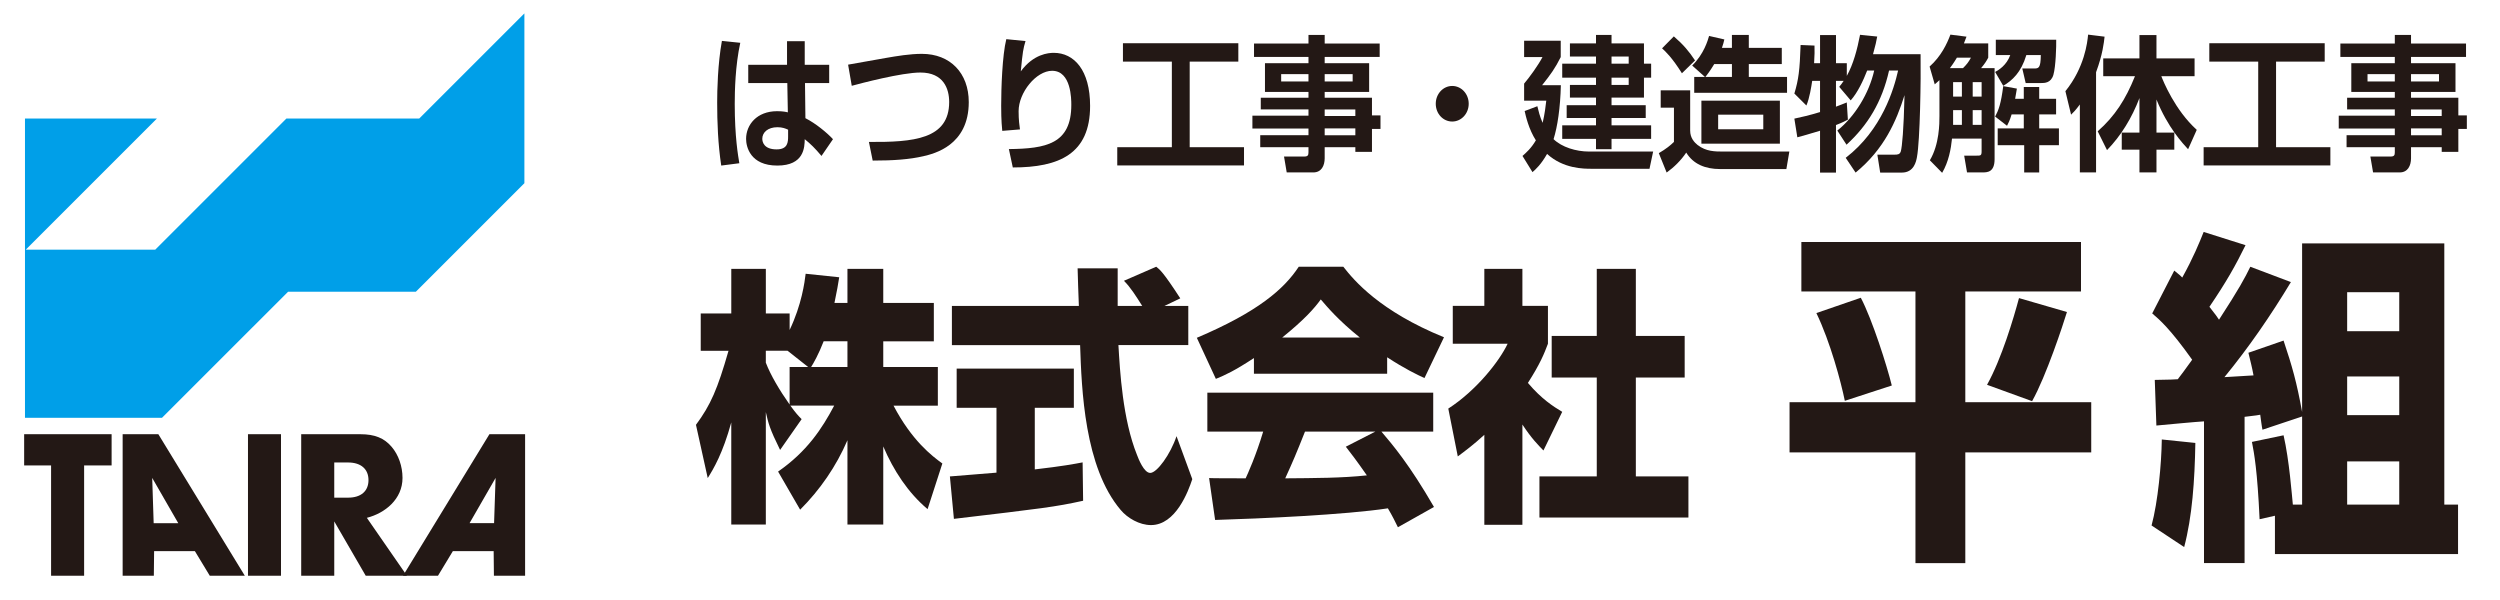 <?xml version="1.0" encoding="UTF-8"?><svg id="a" xmlns="http://www.w3.org/2000/svg" viewBox="0 0 225 54"><defs><style>.b{fill:#009fe8;}.c{fill:#231815;}</style></defs><path class="c" d="m162.123,21.782h25.167v4.451h-10.412v9.966h11.333v4.514h-11.333v9.967h-4.487v-9.967h-11.332v-4.514h11.332v-9.966h-10.268v-4.451Zm5.35,5.015c1.035,1.974,2.358,6.143,2.789,7.898l-4.228,1.379c-.345-1.692-1.294-5.266-2.56-7.898l3.998-1.378Zm18.552,1.285c-.345,1.129-1.87,5.767-3.136,8.023l-4.055-1.473c1.322-2.382,2.387-5.986,2.876-7.804l4.314,1.253Z"/><path class="c" d="m197.582,39.865c-.058,3.417-.287,6.645-1.007,9.371l-2.934-1.942c.575-2.132.892-5.548.921-7.742l3.02.313Zm9.607-2.382l-3.567,1.191c-.058-.22-.173-1.16-.201-1.348-.173.031-.288.062-1.409.188v13.164h-3.652v-12.756c-.633.031-3.596.313-4.286.376l-.144-4.106c1.523-.031,1.697-.031,2.07-.062.316-.407.575-.752,1.295-1.755-1.984-2.789-2.934-3.604-3.596-4.168l1.984-3.855c.547.439.604.502.719.627.979-1.755,1.554-3.166,1.928-4.105l3.768,1.191c-.892,1.818-1.697,3.259-3.25,5.547.547.689.719.94.863,1.159,1.812-2.789,2.33-3.761,2.818-4.764l3.652,1.379c-1.812,3.008-3.797,5.892-5.982,8.556.374-.031,2.215-.126,2.617-.157-.143-.783-.258-1.19-.459-2.037l3.163-1.097c.776,2.319,1.179,3.729,1.669,6.425v-15.169h12.799v23.506h1.236v4.45h-16.48v-3.447l-1.381.313c-.201-4.388-.488-5.924-.689-6.958l2.847-.596c.519,2.257.748,5.423.835,6.237h.834v-7.93Zm4.055-11.188v3.51h4.688v-3.51h-4.688Zm0,7.585v3.479h4.688v-3.479h-4.688Zm0,7.646v3.887h4.688v-3.887h-4.688Z"/><path class="c" d="m76.27,27.264v-3.064h3.223v3.064h4.552v3.454h-4.552v2.311h4.913v3.479h-3.989c1.646,3.138,3.448,4.523,4.395,5.205l-1.33,4.11c-1.758-1.483-3.065-3.479-3.989-5.643v7.028h-3.223v-7.588c-1.014,2.359-2.479,4.475-4.259,6.251l-1.983-3.43c2.592-1.8,3.944-3.843,5.048-5.935h-3.944c.496.681.699.899,1.014,1.216l-1.938,2.772c-.946-1.921-1.059-2.407-1.284-3.405v10.118h-3.11v-9.193c-.766,2.797-1.6,4.184-2.119,5.011l-1.059-4.792c1.33-1.8,1.938-3.211,2.93-6.664h-2.501v-3.356h2.75v-4.013h3.11v4.013h2.141v1.483c1.082-2.262,1.353-4.305,1.442-5.059l3.02.316c-.09.608-.203,1.216-.428,2.311h1.172Zm-3.538,5.764l-1.848-1.459h-1.96v1.07c.428,1.118,1.217,2.456,2.141,3.77v-3.381h1.668Zm3.538,0v-2.311h-2.141c-.451,1.168-.924,1.994-1.127,2.311h3.268Z"/><path class="c" d="m85.491,42.879c.135-.024,3.786-.292,4.192-.341v-5.837h-3.583v-3.526h10.547v3.526h-3.516v5.546c2.524-.292,3.539-.487,4.305-.633l.045,3.454c-2.546.56-3.628.681-11.629,1.629l-.361-3.818Zm19.314-15.347h2.141v3.527h-6.288c.135,2.335.383,6.688,1.668,9.875.135.364.631,1.629,1.194,1.629.608,0,1.826-1.678,2.367-3.308l1.419,3.867c-.36,1.095-1.487,4.135-3.718,4.135-1.037,0-2.119-.632-2.727-1.361-3.268-3.844-3.516-10.849-3.651-14.837h-11.539v-3.527h11.427c-.023-.389-.113-3.21-.113-3.381h3.606v3.381h2.208c-.586-.924-1.037-1.654-1.645-2.262l2.907-1.265c.338.268.631.486,2.164,2.846l-1.42.681Z"/><path class="c" d="m112.854,32.226c-1.781,1.168-2.592,1.532-3.426,1.873l-1.713-3.697c5.499-2.335,7.843-4.377,9.173-6.396h4.011c.97,1.241,3.269,3.989,9.06,6.348l-1.758,3.673c-.676-.316-1.758-.827-3.357-1.873v1.484h-11.99v-1.411Zm12.958,15.227c-.225-.463-.473-.974-.901-1.703-3.831.584-11.494.925-15.551,1.046l-.541-3.77c.112.023,2.975.023,3.29.023.181-.389.924-2.019,1.578-4.207h-5.026v-3.503h20.329v3.503h-4.665c1.015,1.191,2.524,2.967,4.733,6.786l-3.246,1.824Zm-3.426-17.075c-1.961-1.581-2.93-2.748-3.516-3.429-.541.754-1.42,1.775-3.471,3.429h6.986Zm1.397,8.465h-6.333c-.811,2.043-1.082,2.675-1.78,4.207,2.659-.023,5.093-.023,7.347-.267-.946-1.362-1.441-1.995-1.893-2.579l2.659-1.361Z"/><path class="c" d="m137.016,47.232h-3.426v-8.099c-.924.851-1.734,1.459-2.389,1.945l-.855-4.305c2.523-1.63,4.597-4.257,5.341-5.838h-4.937v-3.405h2.84v-3.332h3.426v3.332h2.299v3.405c-.338.9-.698,1.8-1.803,3.527,1.24,1.459,2.276,2.115,3.088,2.603l-1.69,3.478c-.474-.486-1.082-1.095-1.894-2.335v9.023Zm6.693-23.033h3.517v6.032h4.395v3.745h-4.395v8.902h4.732v3.697h-13.409v-3.697h5.16v-8.902h-4.057v-3.745h4.057v-6.032Z"/><path class="c" d="m66.625,3.852c-.45,2.047-.499,4.343-.499,5.498,0,2.979.304,4.672.414,5.341l-1.63.21c-.292-1.942-.365-3.91-.365-5.669,0-1.076.049-3.464.426-5.551l1.654.171Zm4.208,1.981v-2.126h1.593v2.126h2.201v1.64h-2.177l.037,3.163c.937.473,1.958,1.325,2.481,1.89l-1.034,1.509c-.596-.708-.961-1.063-1.508-1.509-.012.722-.048,2.375-2.469,2.375-2.444,0-2.809-1.706-2.809-2.401,0-1.272.973-2.493,2.785-2.493.535,0,.814.065.973.105l-.049-2.638h-3.515v-1.64h3.491Zm.097,5.839c-.231-.105-.511-.223-.961-.223-.863,0-1.362.473-1.362,1.037,0,.275.134.958,1.289.958,1.021,0,1.034-.669,1.034-1.194v-.578Z"/><path class="c" d="m78.202,12.775c4.001.026,7.224-.236,7.224-3.596,0-1.181-.499-2.651-2.59-2.651-1.69,0-5.351.971-6.178,1.194l-.329-1.903c.085-.013,3.053-.538,3.405-.604.985-.171,2.153-.368,3.235-.368,2.554,0,4.22,1.732,4.22,4.344,0,3.911-3.138,4.646-4.086,4.868-1.24.289-2.688.394-4.561.394l-.34-1.68Z"/><path class="c" d="m92.297,3.694c-.207.696-.255.945-.426,2.729,1.143-1.562,2.493-1.667,2.967-1.667,1.836,0,3.271,1.562,3.271,4.777,0,4.317-2.773,5.538-6.957,5.538l-.353-1.653c3.332-.04,5.619-.446,5.619-3.977,0-.499,0-3.07-1.727-3.07-1.435,0-3.016,1.955-3.016,3.635,0,.813.073,1.273.122,1.641l-1.593.131c-.098-.918-.098-1.929-.098-2.257,0-1.575.098-4.541.462-5.997l1.727.17Z"/><path class="c" d="m101.064,3.891h10.386v1.654h-4.378v7.703h4.889v1.641h-11.407v-1.641h4.913v-7.703h-4.402v-1.654Z"/><path class="c" d="m124.17,5.125h-4.949v.564h4.001v2.585h-4.001v.525h4.256v1.588h.767v1.22h-.767v2.06h-1.496v-.42h-2.76v.998c0,.643-.279,1.273-1.021,1.273h-2.396l-.242-1.431h1.836c.316,0,.365-.131.365-.394v-.446h-4.342v-1.076h4.342v-.604h-5.047v-1.155h5.047v-.564h-4.293v-1.05h4.293v-.525h-3.916v-2.585h3.916v-.564h-4.902v-1.208h4.902v-.774h1.459v.774h4.949v1.208Zm-8.865,1.548v.656h2.457v-.656h-2.457Zm3.916,0v.656h2.518v-.656h-2.518Zm0,3.176v.59h2.76v-.59h-2.76Zm0,1.706v.617h2.76v-.617h-2.76Z"/><path class="c" d="m132.184,9.337c0,.892-.668,1.601-1.483,1.601-.827,0-1.483-.708-1.483-1.601s.668-1.601,1.483-1.601,1.483.708,1.483,1.601Z"/><path class="c" d="m148.783,13.641l-.328,1.549h-5.205c-.717,0-2.554,0-4.013-1.339-.535.945-1.01,1.378-1.313,1.641l-.9-1.457c.328-.289.791-.696,1.204-1.404-.645-1.01-.912-2.191-1.009-2.638l1.143-.433c.098.407.219.932.475,1.496.194-.813.268-1.496.328-1.995h-1.994v-1.535c.498-.591,1.252-1.627,1.654-2.388h-1.654v-1.47h3.295v1.47c-.498.997-.912,1.574-1.678,2.532h1.69c-.049,2.047-.304,3.727-.657,4.855.742.722,2.031,1.115,3.187,1.115h5.776Zm-3.745-9.737h2.919v1.824h.645v1.26h-.645v1.798h-2.919v.682h3.077v1.155h-3.077v.656h3.563v1.22h-3.563v.932h-1.398v-.932h-3.04v-1.22h3.04v-.656h-2.64v-1.155h2.64v-.682h-2.347v-1.142h2.347v-.656h-3.04v-1.26h3.04v-.643h-2.347v-1.181h2.347v-.761h1.398v.761Zm1.544,1.181h-1.544v.643h1.544v-.643Zm0,1.903h-1.544v.656h1.544v-.656Z"/><path class="c" d="m149.464,8.129h2.651v3.622c0,.669.377,1.063.668,1.299.767.59,1.557.59,2.336.59h5.922l-.268,1.575h-5.971c-1.35,0-2.42-.459-3.041-1.483-.474.708-1.105,1.325-1.763,1.797l-.706-1.745c.657-.38,1.034-.695,1.363-1.01v-3.084h-1.192v-1.562Zm1.18-4.855c.851.735,1.374,1.352,1.909,2.166l-1.18,1.155c-.888-1.417-1.471-1.956-1.787-2.244l1.058-1.076Zm2.797,3.648l-1.144-1.023c1.059-1.037,1.411-2.283,1.521-2.664l1.374.315c-.061.262-.109.446-.219.761h.9v-1.168h1.52v1.168h2.968v1.457h-2.968v1.154h3.441v1.431h-8.354v-1.431h.96Zm6.749,2.139v3.871h-7.064v-3.871h7.064Zm-4.316-2.139v-1.154h-1.594c-.364.604-.645.971-.79,1.154h2.384Zm-1.24,3.399v1.312h4.062v-1.312h-4.062Z"/><path class="c" d="m166.112,14.205c3.271-2.52,4.341-6.194,4.718-7.86h-.814c-.632,2.821-1.909,4.921-3.83,6.679l-.827-1.273c1.581-1.26,2.858-3.359,3.319-5.406h-.632c-.341.879-.852,1.981-1.483,2.69l-1.034-1.22c.146-.17.243-.302.401-.538h-.693v2.323c.401-.145.633-.25.973-.38l.098,1.548c-.256.131-.462.25-1.07.485v4.278h-1.435v-3.766c-1.058.328-1.557.459-2.044.591l-.268-1.68c.561-.118,1.375-.302,2.312-.591v-2.808h-.706c-.072.485-.242,1.575-.522,2.218l-1.083-1.076c.377-1.26.487-2.086.561-4.37l1.252.052c.012.407.012.906-.036,1.588h.535v-2.533h1.435v2.533h.973v1.142c.584-1.05.938-2.375,1.192-3.7l1.544.157c-.072.394-.158.813-.377,1.588h4.281c.037,2.218-.049,7.795-.328,9.265-.073.394-.268,1.391-1.362,1.391h-1.946l-.255-1.614h1.544c.28,0,.486-.013.572-.315.109-.42.256-1.89.328-5.039-.742,2.349-1.824,4.855-4.402,6.968l-.888-1.325Z"/><path class="c" d="m174.552,7.211c-.146.131-.206.197-.426.38l-.462-1.601c1.046-.932,1.568-2.06,1.873-2.874l1.447.184c-.086.25-.146.38-.231.604h2.188v1.286c-.182.341-.291.512-.645.945h1.217v8.188c0,1.194-.669,1.194-1.095,1.194h-1.386l-.256-1.509h1.106c.377,0,.462,0,.462-.394v-1.142h-2.663c-.097.958-.304,2.086-.888,3.083l-1.106-1.128c.863-1.443.863-3.333.863-3.989v-3.228Zm2.116-1.076c.34-.341.498-.538.717-.945h-1.264c-.062.092-.305.525-.633.945h1.18Zm-.889,1.26v1.299h.791v-1.299h-.791Zm0,2.52v1.325h.791v-1.325h-.791Zm1.764-2.52v1.299h.803v-1.299h-.803Zm0,2.52v1.325h.803v-1.325h-.803Zm7.516-6.338c.013.564-.036,2.415-.255,3.163-.219.735-.79.735-1.118.735h-1.375l-.305-1.312h1.047c.413,0,.607,0,.62-1.208h-1.302c-.475,1.575-1.265,2.284-2.079,2.769l-.729-1.247c.316-.171,1.033-.604,1.361-1.522h-1.301v-1.378h5.436Zm-4.013,6.719c-.171.551-.28.774-.413,1.024l-1.07-.827c.316-.59.522-1.142.729-2.742l1.228.223c-.035.223-.072.459-.158.919h.779v-1.063h1.387v1.063h1.52v1.404h-1.52v1.26h1.775v1.509h-1.775v2.454h-1.351v-2.454h-2.384v-1.509h2.348v-1.26h-1.095Z"/><path class="c" d="m187.188,9.402c-.402.538-.561.695-.791.918l-.511-2.113c1.727-2.139,1.981-4.396,2.043-5.091l1.483.184c-.061.551-.17,1.588-.766,3.202v9.016h-1.459v-6.115Zm1.604,2.415c1.557-1.365,2.53-2.9,3.356-4.96h-2.857v-1.601h3.259v-2.1h1.532v2.1h3.43v1.601h-2.992c.158.42,1.217,3.044,3.188,4.829l-.779,1.745c-.462-.499-1.836-1.968-2.846-4.475v2.979h1.605v1.535h-1.605v2.047h-1.532v-2.047h-1.593v-1.535h1.593v-3.11c-.669,1.759-1.642,3.373-2.919,4.685l-.839-1.693Z"/><path class="c" d="m198.837,3.891h10.386v1.654h-4.378v7.703h4.889v1.641h-11.407v-1.641h4.913v-7.703h-4.402v-1.654Z"/><path class="c" d="m221.942,5.125h-4.95v.564h4.002v2.585h-4.002v.525h4.258v1.588h.766v1.22h-.766v2.06h-1.496v-.42h-2.762v.998c0,.643-.279,1.273-1.021,1.273h-2.395l-.244-1.431h1.836c.316,0,.365-.131.365-.394v-.446h-4.342v-1.076h4.342v-.604h-5.047v-1.155h5.047v-.564h-4.293v-1.05h4.293v-.525h-3.916v-2.585h3.916v-.564h-4.9v-1.208h4.9v-.774h1.459v.774h4.95v1.208Zm-8.865,1.548v.656h2.456v-.656h-2.456Zm3.915,0v.656h2.518v-.656h-2.518Zm0,3.176v.59h2.762v-.59h-2.762Zm0,1.706v.617h2.762v-.617h-2.762Z"/><path class="c" d="m7.57,51.816h-2.972v-9.927h-2.424v-2.811h7.871v2.811h-2.474v9.927Z"/><path class="c" d="m16.042,47.085h-2.212l-.132-4.073,2.345,4.073Zm1.497,2.516l1.341,2.215h3.153l-7.783-12.738h-3.212v12.738h2.807l.025-2.215h3.668Z"/><path class="c" d="m44.603,43.012l-.136,4.073h-2.207l2.343-4.073Zm-.174,6.589l.023,2.215h2.807v-12.738h-3.21l-7.779,12.738h3.149l1.339-2.215h3.671Z"/><path class="c" d="m25.29,51.816h-2.972v-12.738h2.972v12.738Z"/><path class="c" d="m30.083,44.79v-3.167h1.247c1.15,0,1.834.588,1.834,1.586,0,.988-.669,1.58-1.834,1.58h-1.247Zm2.933,1.814c1.636-.416,3.21-1.677,3.21-3.591,0-1.048-.361-2.08-.982-2.803-.667-.783-1.514-1.131-2.814-1.131h-5.322v12.738h2.975v-4.89l2.833,4.89h3.709l-3.609-5.213Z"/><polygon class="b" points="37.729 10.668 25.776 10.668 13.97 22.471 2.318 22.471 14.123 10.668 2.248 10.668 2.248 22.471 2.248 22.548 2.248 37.604 14.577 37.604 25.925 26.258 37.425 26.258 47.195 16.489 47.195 1.207 37.729 10.668"/></svg>